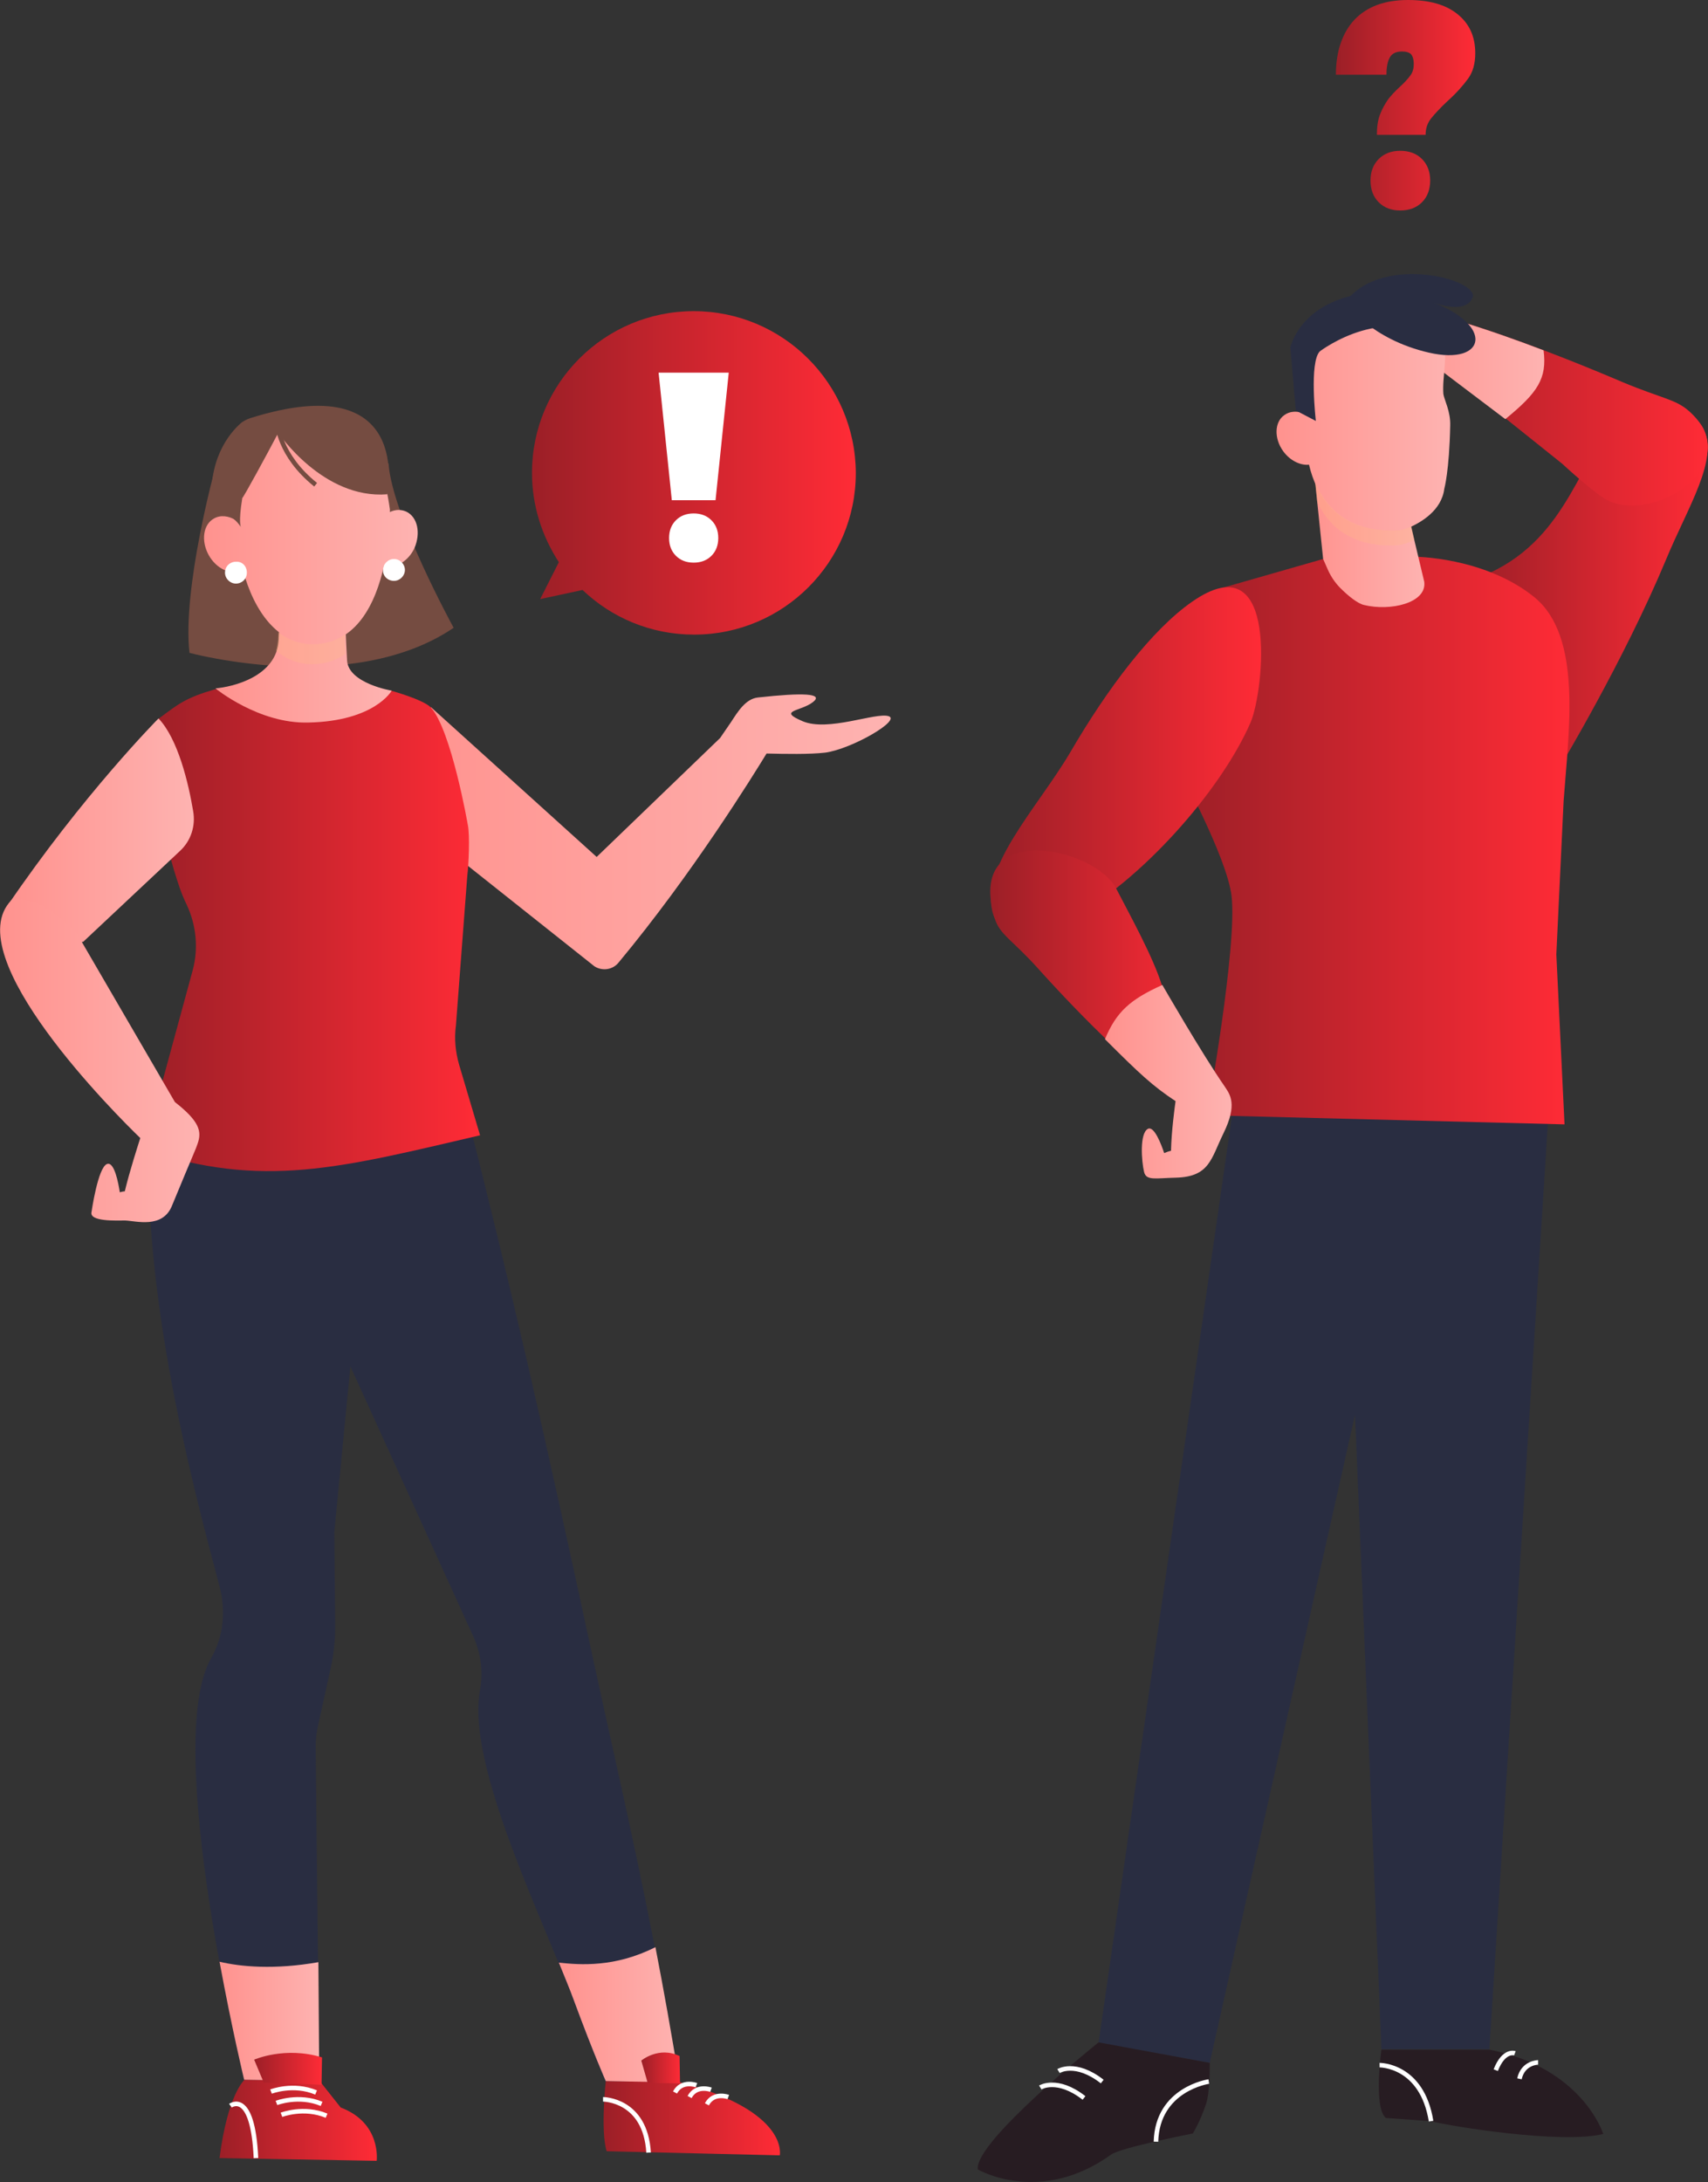 <svg xmlns="http://www.w3.org/2000/svg" viewBox="-796 -356 375 479"><rect x="-796" y="-356" width="375" height="479" fill="#333333" stroke="none"/><linearGradient id="a" gradientUnits="userSpaceOnUse" x1="-709.776" y1="653.373" x2="-600.47" y2="653.373" gradientTransform="matrix(1 0 0 -1 0 480)"><stop offset="0" stop-color="#ff928e"/><stop offset="1" stop-color="#feb3b1"/></linearGradient><path fill="url(#a)" d="M-600.9-198.8c-2.8-.9-13.3 3.5-18.9 1.1s-.4-2.1 2.3-4.2c2.4-1.9-2.1-2.1-12.1-1-2.7.3-4.4 3.1-5.9 5.4l-2.4 3.5-27.1 26.1c-25.8-23.3-36.4-32.9-36.4-32.9-.4 8.4-8.3 21.8-8.3 21.8l44.2 35.1c1.7 1.1 4 .8 5.3-.8 16.3-19.6 29.5-41 32.5-45.9 4.1.1 9.5.2 12.9-.2 5.8-.8 16.7-7.1 13.9-8z"/><path fill="#754C41" d="M-748.8-253.1s-7.2 26.3-5.6 40.4c0 0 35.6 9.7 58-5.5 0 0-13.5-24.6-14.3-36.1l-38.1 1.2z"/><path fill="#292D41" d="M-713.3-115.6l-9.3 95.9.2 20.7c0 2.9-.3 5.8-.9 8.7l-2.9 13.2c-.3 1.5-.5 2.9-.5 4.4l.8 73.5-16.5-.3s-18.1-73.9-7.2-92.6c2.7-4.7 3.2-10.4 1.8-15.7-6.1-23-18.6-69.1-15-108.7l49.5.9z"/><path fill="#292D41" d="M-746.9-117.2l55 120.8c1.5 3.6 2 7.5 1.3 11.3-3.1 16.3 13.5 49.5 20.5 68.2 4.4 11.9 7 17.7 7 17.7l16.2.3c-6.6-39.6-12.8-64.8-19-93.5-10.7-49.5-17.6-80-29.1-125.2l-51.9.4z"/><linearGradient id="b" gradientUnits="userSpaceOnUse" x1="-764.349" y1="631.884" x2="-690.597" y2="631.884" gradientTransform="matrix(1 0 0 -1 0 480)"><stop offset="0" stop-color="#9b1f27"/><stop offset="1" stop-color="#ff2b36"/></linearGradient><path fill="url(#b)" d="M-748.8-204.7l38.3.2s7.4 2 9.1 3.8c4.5 5 8.1 25.7 8.1 25.7.5 2.3.2 8.8-.1 11.2l-2.5 32.9c-.4 2.9-.1 5.8.7 8.6l4.6 15.5c-30.5 7.1-47.8 11.9-73.8 3.1l10.7-39.3c1.3-4.8.8-9.9-1.3-14.4-1.2-2.4-2-5-2.8-7.6l-6.2-22 2.9-11.3c4.3-3.2 5.8-4.5 12.3-6.4z"/><linearGradient id="c" gradientUnits="userSpaceOnUse" x1="-748.8" y1="709.724" x2="-709.956" y2="709.724" gradientTransform="matrix(1 0 0 -1 0 480)"><stop offset="0" stop-color="#ff928e"/><stop offset="1" stop-color="#feb3b1"/></linearGradient><path fill="url(#c)" d="M-710-204.4s-9.6-1.6-9.8-6.7c-.5-9-.8-16.4.9-23.4l-14.6-27.8s-.1 21.6-1.3 46.7c-.4 8.2-10.3 10.4-13.9 10.7 0 0 9.5 7.8 20.4 7.5 14.6-.3 18.3-7 18.3-7z"/><linearGradient id="d" gradientUnits="userSpaceOnUse" x1="-751.294" y1="718.938" x2="-704.305" y2="718.938" gradientTransform="matrix(1 0 0 -1 0 480)"><stop offset="0" stop-color="#ff928e"/><stop offset="1" stop-color="#feb3b1"/></linearGradient><path fill="url(#d)" d="M-706.8-243.7c-1.1-.5-2.4-.5-3.6.1v-.6c-1.8-12.9-6.4-19.5-16-19-9.2.5-16.2 2.6-17.5 13.5-.3 2.6-.4 5.3-.3 7.9-1.6-1-3.4-1.2-4.8-.4-2.4 1.3-2.9 4.9-1.2 8 1.7 3.1 5 4.6 7.4 3.3l.1-.1c2.5 9.4 7.8 16.4 15.4 16.4 9.6 0 13.8-9.1 15.6-17.2 2.4.7 5.3-.9 6.7-3.9 1.4-3.3.7-6.8-1.8-8z"/><path opacity=".3" fill="#FFB884" d="M-720.1-212.5c-2 1.4-4.5 2.3-7.4 2.3-3 0-5.7-1.1-7.9-3 .2-.7.3-1.5.4-2.3 0-.6.1-1.1.1-1.7 2.1 1.6 4.6 2.6 7.5 2.6 2.9 0 5.3-.8 7.2-2.2-.1 1.4 0 2.8.1 4.3z"/><linearGradient id="e" gradientUnits="userSpaceOnUse" x1="-794.468" y1="653.534" x2="-753.407" y2="653.534" gradientTransform="matrix(1 0 0 -1 0 480)"><stop offset="0" stop-color="#ff928e"/><stop offset="1" stop-color="#feb3b1"/></linearGradient><path fill="url(#e)" d="M-761.2-198.3s-16.5 16.6-33.3 41.3c0 0 6 10.7 16.8 7.7l21.2-19.9c2.4-2.2 3.5-5.5 2.9-8.8-1-6-3.3-15.8-7.6-20.3z"/><linearGradient id="f" gradientUnits="userSpaceOnUse" x1="-796" y1="603.138" x2="-752.234" y2="603.138" gradientTransform="matrix(1 0 0 -1 0 480)"><stop offset="0" stop-color="#ff928e"/><stop offset="1" stop-color="#feb3b1"/></linearGradient><path fill="url(#f)" d="M-757.6-114.1l-21.4-36.8c-8.7-9.6-14.5-7.5-14.5-7.5-12 12.2 23.2 47.3 28.3 52.2-.5 1.6-2.3 7.1-3.4 11.7-.3 0-.7.1-1.1.2-.3-2-1.2-6.8-2.8-6.2-2 .7-3.4 10.5-3.4 10.5-.6 2.2 5.5 1.9 7.4 1.9 2.4.1 8.1 1.8 10.2-3.1 5.2-12.6 5.2-12.3 5.7-13.8.9-2.6.5-4.8-5-9.1z"/><linearGradient id="g" gradientUnits="userSpaceOnUse" x1="-747.878" y1="370.56" x2="-713.334" y2="370.56" gradientTransform="matrix(1 0 0 -1 0 480)"><stop offset="0" stop-color="#9b1f27"/><stop offset="1" stop-color="#ff2b36"/></linearGradient><path fill="url(#g)" d="M-725.8 100.8l-16.5-.3s-3.7 3.1-5.5 17.2l34.5.6s1.1-8.3-7.9-11.7l-4.6-5.8z"/><linearGradient id="h" gradientUnits="userSpaceOnUse" x1="-663.477" y1="370.994" x2="-624.728" y2="370.994" gradientTransform="matrix(1 0 0 -1 0 480)"><stop offset="0" stop-color="#9b1f27"/><stop offset="1" stop-color="#ff2b36"/></linearGradient><path fill="url(#h)" d="M-663 100.8s-1.2 11 .2 15.4l38 .9s2.2-9.7-22.1-16.1l-16.1-.2z"/><path fill="#754C41" d="M-734.9-261s9.8 14.6 23.9 13.5c0 0 6-28.1-30.1-16.7-.6.2-1.2.5-1.8.9-1.8 1.5-7.3 7-6.6 17.5.3 3.7 2.6 2.3 2.6 2.3s2.3.9 3.8 3.2c0 0-.6-.9.3-6.4.1.2 5.6-9.9 7.9-14.3z"/><path fill="none" stroke="#754C41" stroke-miterlimit="10" d="M-735.1-263s.3 6.9 8.4 13.4"/><path fill="#FFF" d="M-741.8-230.3c0 1.4-1.1 2.4-2.4 2.4-1.3 0-2.4-1.1-2.4-2.4 0-1.4 1.1-2.4 2.4-2.4 1.4-.1 2.4 1 2.4 2.4zm32.3 1.8c1.3 0 2.4-1.1 2.4-2.4 0-1.3-1.1-2.4-2.4-2.4s-2.4 1.1-2.4 2.4c-.1 1.3 1 2.4 2.4 2.4z"/><path fill="none" stroke="#FFF" stroke-miterlimit="10" d="M-736.5 103.1s4.9-1.9 9.9.2m-8.7 2.3s4.9-1.9 9.9.2m-8.8 2.4s4.9-1.9 9.9.2m-21.1-2.2s4.9-3.7 5.6 11.5m96.7-16s-3.2-1.2-4.7 1.6m7.9-.6s-3.2-1.2-4.7 1.6m8.5 0s-3.2-1.2-4.7 1.6m-22.8-1.1s9.3 0 10 11.7"/><linearGradient id="i" gradientUnits="userSpaceOnUse" x1="-747.776" y1="392.252" x2="-725.842" y2="392.252" gradientTransform="matrix(1 0 0 -1 0 480)"><stop offset="0" stop-color="#ff928e"/><stop offset="1" stop-color="#feb3b1"/></linearGradient><path fill="url(#i)" d="M-726.1 74.7c-9.7 1.7-17.1 1-21.7-.1 2.7 14.7 5.4 25.9 5.4 25.9l16.5.3-.2-26.1z"/><linearGradient id="j" gradientUnits="userSpaceOnUse" x1="-673.339" y1="393.738" x2="-646.84" y2="393.738" gradientTransform="matrix(1 0 0 -1 0 480)"><stop offset="0" stop-color="#ff928e"/><stop offset="1" stop-color="#feb3b1"/></linearGradient><path fill="url(#j)" d="M-646.8 101.1c-2-12-3.4-19.9-5.3-29.7-8.9 4.5-16.6 3.9-21.2 3.4 1.2 3 2.4 5.8 3.3 8.3 4.4 11.9 7 17.7 7 17.7l16.2.3z"/><linearGradient id="k" gradientUnits="userSpaceOnUse" x1="-740.222" y1="381.886" x2="-725.291" y2="381.886" gradientTransform="matrix(1 0 0 -1 0 480)"><stop offset="0" stop-color="#9b1f27"/><stop offset="1" stop-color="#ff2b36"/></linearGradient><path fill="url(#k)" d="M-738.1 101.1l-2.1-5s6.8-3 14.9-.5l-.1 6-12.7-.5z"/><linearGradient id="l" gradientUnits="userSpaceOnUse" x1="-655.137" y1="382.147" x2="-646.57" y2="382.147" gradientTransform="matrix(1 0 0 -1 0 480)"><stop offset="0" stop-color="#9b1f27"/><stop offset="1" stop-color="#ff2b36"/></linearGradient><path fill="url(#l)" d="M-653.8 101.2l-1.4-4.9s3.8-3.2 8.4-1l.1 6-7.1-.1z"/><linearGradient id="m" gradientUnits="userSpaceOnUse" x1="-679.231" y1="732.168" x2="-608.256" y2="732.168" gradientTransform="matrix(1 0 0 -1 0 480)"><stop offset="0" stop-color="#9b1f27"/><stop offset="1" stop-color="#ff2b36"/></linearGradient><path fill="url(#m)" d="M-643.7-287.7c-19.6 0-35.5 15.9-35.5 35.5 0 7.2 2.2 13.9 5.9 19.6l-4.1 8.1 9.3-2c6.4 6.1 15 9.8 24.5 9.8 19.6 0 35.5-15.9 35.5-35.5-.1-19.6-16-35.5-35.6-35.5z"/><path fill="#292D41" d="M-456-122.2l-27.3 1.8-41.1 1.6-30.4 211.2 24.4 4.4 31.9-142.3 5.8 139.3h23.7l13.2-209-.2-7z"/><linearGradient id="n" gradientUnits="userSpaceOnUse" x1="-474.062" y1="707.816" x2="-421.113" y2="707.816" gradientTransform="matrix(1 0 0 -1 0 480)"><stop offset="0" stop-color="#9b1f27"/><stop offset="1" stop-color="#ff2b36"/></linearGradient><path fill="url(#n)" d="M-453.6-187.5s14.1-23.4 23.4-45.7c4.8-11.6 11.6-21.9 8.2-28.7-2.1-4.1-11.1-9.9-18.2-2.9-9.1 9-11.2 26.3-28.6 34.5-10.3 4.7-5.6 33.2 15.2 42.8z"/><linearGradient id="o" gradientUnits="userSpaceOnUse" x1="-491.961" y1="747.185" x2="-421.016" y2="747.185" gradientTransform="matrix(1 0 0 -1 0 480)"><stop offset="0" stop-color="#9b1f27"/><stop offset="1" stop-color="#ff2b36"/></linearGradient><path fill="url(#o)" d="M-425.1-265.7c-3-2.7-6-2.8-14.6-6.4-15-6.4-38.2-15.4-52.3-17.3 0 0 23.8 16.1 26.5 25.2l12.5 10s7.2 6.7 10.1 8.1c10.6 5 30.4-8.3 17.8-19.6z"/><linearGradient id="p" gradientUnits="userSpaceOnUse" x1="-491.961" y1="756.724" x2="-456.933" y2="756.724" gradientTransform="matrix(1 0 0 -1 0 480)"><stop offset="0" stop-color="#ff928e"/><stop offset="1" stop-color="#feb3b1"/></linearGradient><path fill="url(#p)" d="M-457.1-279.1c-12.3-4.7-25.5-9-34.9-10.2 0 0 4.9 1.8 7.6 11l18.9 14.3c7.1-5.8 9.2-8.9 8.4-15.1z"/><linearGradient id="q" gradientUnits="userSpaceOnUse" x1="-537.606" y1="651.519" x2="-451.444" y2="651.519" gradientTransform="matrix(1 0 0 -1 0 480)"><stop offset="0" stop-color="#9b1f27"/><stop offset="1" stop-color="#ff2b36"/></linearGradient><path fill="url(#q)" d="M-452.5-109.2l-1.8-37.3 1.6-33.7c1.1-15.2 4.2-36-6.4-44.7-11-8.9-26.4-8.9-26.4-8.9l-.9 5.7-3.4 2.1-15.7-7.3-24.1 6.9-8 38.4s11 20.1 12 28.7c1.3 11-5.4 48.1-5.4 48.1l78.5 2z"/><linearGradient id="r" gradientUnits="userSpaceOnUse" x1="-508.218" y1="723.318" x2="-483.27" y2="723.318" gradientTransform="matrix(1 0 0 -1 0 480)"><stop offset="0" stop-color="#ff928e"/><stop offset="1" stop-color="#feb3b1"/></linearGradient><path fill="url(#r)" d="M-504.4-230.8l-1.1-2.5-2.7-26.1 16.4-4.6 8.5 35.7c.6 4.7-7.5 6.5-13.2 5.1-1.4-.3-3.5-2-5.2-3.7-1.1-1.1-2-2.4-2.7-3.9z"/><linearGradient id="s" gradientUnits="userSpaceOnUse" x1="-515.748" y1="743.581" x2="-477.612" y2="743.581" gradientTransform="matrix(1 0 0 -1 0 480)"><stop offset="0" stop-color="#ff928e"/><stop offset="1" stop-color="#feb3b1"/></linearGradient><path fill="url(#s)" d="M-479.2-281.7c-.6-2.2-3.3-4-5.5-4.5-2.9-.7-7.2-1.5-11.2-1.1-7.7.7-13.2.6-14 9 0 0-.9 8-.2 12.9-1.4-.4-2.8-.3-3.9.5-2.2 1.5-2.3 5.1-.3 7.9 1.5 2.1 3.8 3.2 5.7 3 1.6 6.8 6.3 15.2 19.3 14.5.9 0 1.8-.3 2.7-.7 2.5-1.1 7.1-3.7 7.7-8.5 0 0 1.1-3.9 1.3-13.9.1-3.1-1.3-5.6-1.5-6.9-.3-3.9 1.1-8.2-.1-12.2z"/><path opacity=".3" fill="#FFB884" d="M-485.5-237.5c-.4.2-.8.4-1.1.5-.9.4-1.8.6-2.7.7-9.9.5-15-4.2-17.5-9.5l-.4-4.3c2.4 5.7 7.5 11 18 10.5.9 0 1.8-.3 2.7-.7.1-.1.2-.1.4-.2l.6 3z"/><linearGradient id="t" gradientUnits="userSpaceOnUse" x1="-578.491" y1="669.314" x2="-519.16" y2="669.314" gradientTransform="matrix(1 0 0 -1 0 480)"><stop offset="0" stop-color="#9b1f27"/><stop offset="1" stop-color="#ff2b36"/></linearGradient><path fill="url(#t)" d="M-534.3-223.9c-8.9 6.2-18.6 19.1-26.7 33-7.3 12.4-20.5 25.8-16.8 36 1.5 4 8.2 5 17 .4 14.8-7.7 32.8-27.7 39.4-43 2.9-6.8 6.4-39.9-12.9-26.4z"/><linearGradient id="u" gradientUnits="userSpaceOnUse" x1="-578.589" y1="620.282" x2="-532.626" y2="620.282" gradientTransform="matrix(1 0 0 -1 0 480)"><stop offset="0" stop-color="#9b1f27"/><stop offset="1" stop-color="#ff2b36"/></linearGradient><path fill="url(#u)" d="M-577.6-154.4c1.1 3.6 3.9 4.7 9.7 11.2 9.2 10.2 23.3 24.6 35.2 32 0 0-6.9-24.4-8.2-28.5-1.9-6.2-7-15.4-10-21.2-4.7-9.2-33.3-15.4-26.7 6.5z"/><linearGradient id="v" gradientUnits="userSpaceOnUse" x1="-553.346" y1="598.558" x2="-525.598" y2="598.558" gradientTransform="matrix(1 0 0 -1 0 480)"><stop offset="0" stop-color="#ff928e"/><stop offset="1" stop-color="#feb3b1"/></linearGradient><path fill="url(#v)" d="M-527.1-117.5c-5-7.2-13.7-22.3-13.7-22.3-7.1 3.2-10.1 5.9-12.6 11.9 7.6 7.6 10.5 10.3 15.5 13.6-.2 1.4-.9 6.6-1 10.9-.5.1-1 .3-1.5.5-.6-1.8-2.2-6.1-3.6-5.3-1.8 1-1.4 7-.8 9.5.5 1.9 2.5 1.3 7 1.2 7.4-.2 7.7-4.2 10.4-9.7 3.2-6.5 1.4-8.6.3-10.3z"/><path fill="#292D41" d="M-507.1-263.6s-1.5-13 .9-15.3c0 0 15.4-11.7 27.1-.7 0 0 1.9-15.1-17.6-12-14.1 2.2-16 11.9-16 11.9l1.2 13.8 4.4 2.3z"/><path fill="#271C22" d="M-554.8 92.3s-27.5 22-26.5 27.9c0 0 13.6 8 29.3-3.3 2.1-1.5 17.9-4.6 17.9-4.6s1.6-2.6 2.9-6.5c.9-2.7.8-9 .8-9l-24.4-4.5zm62.1 1.5s-1.8 13 1 15.1l9.9.7c4.1 1.1 28.7 5.1 37.8 2.8 0 0-4.5-14.5-25-18.5h-23.7z"/><path fill="#292D41" d="M-500.4-289.3s5.5 7.8 18.1 10.7c12.6 2.9 14.6-6.1.2-11.3 0 0 7.6 3.3 9.4-.7 1.7-4-19.4-9.7-27.6.5"/><linearGradient id="w" gradientUnits="userSpaceOnUse" x1="-502.709" y1="812.846" x2="-472.017" y2="812.846" gradientTransform="matrix(1 0 0 -1 0 480)"><stop offset="0" stop-color="#9b1f27"/><stop offset="1" stop-color="#ff2b36"/></linearGradient><path fill="url(#w)" d="M-498.6-351.7c2.8-2.9 6.7-4.3 11.7-4.3 4.7 0 8.3 1 10.9 3.1 2.6 2.1 3.9 4.9 3.9 8.6 0 2.2-.5 4.1-1.6 5.6s-2.6 3.2-4.5 4.9c-1.6 1.5-2.8 2.8-3.6 3.8-.8 1-1.2 2.2-1.2 3.6h-10.7c0-1.7.2-3.2.7-4.5.5-1.3 1.1-2.3 1.7-3.2.6-.8 1.5-1.8 2.6-2.8 1.1-1 1.9-1.9 2.4-2.6.5-.7.7-1.5.7-2.5 0-.9-.2-1.6-.6-2.1-.4-.4-1.1-.6-2-.6-1.2 0-2.1.4-2.6 1.2s-.8 2.1-.8 3.9h-11.1c0-5.1 1.4-9.2 4.1-12.1zm14.8 30.6c1.2 1.2 1.8 2.8 1.8 4.7 0 2-.6 3.6-1.8 4.8-1.2 1.2-2.8 1.8-4.8 1.8-1.9 0-3.5-.6-4.7-1.8-1.2-1.2-1.8-2.8-1.8-4.8 0-1.9.6-3.5 1.8-4.7 1.2-1.2 2.8-1.8 4.7-1.8 2 0 3.6.6 4.8 1.8z"/><path fill="#FFF" d="M-639.8-241.8c1 1 1.5 2.3 1.5 3.9s-.5 2.9-1.5 3.9-2.3 1.5-3.9 1.5-2.9-.5-3.9-1.5-1.5-2.3-1.5-3.9.5-2.9 1.5-3.9 2.3-1.5 3.9-1.5 2.9.5 3.9 1.5z"/><path fill="none" stroke="#FFF" stroke-miterlimit="10" d="M-563.6 98.6s3.7-2.3 9.6 2.3m-13.6 1.3s3.7-2.3 9.6 2.3m27.4-3.6s-11.3 1.6-11.6 13.2m49.1-16.8s9.3-.1 11.3 12.3m18.4-14.9s-2.4-.9-4.2 3.7m9.3-1.7s-3.3 0-4.1 3.6"/><path fill="#FFF" d="M-651.4-274.2h15.4l-2.9 28h-9.6l-2.9-28z"/></svg>